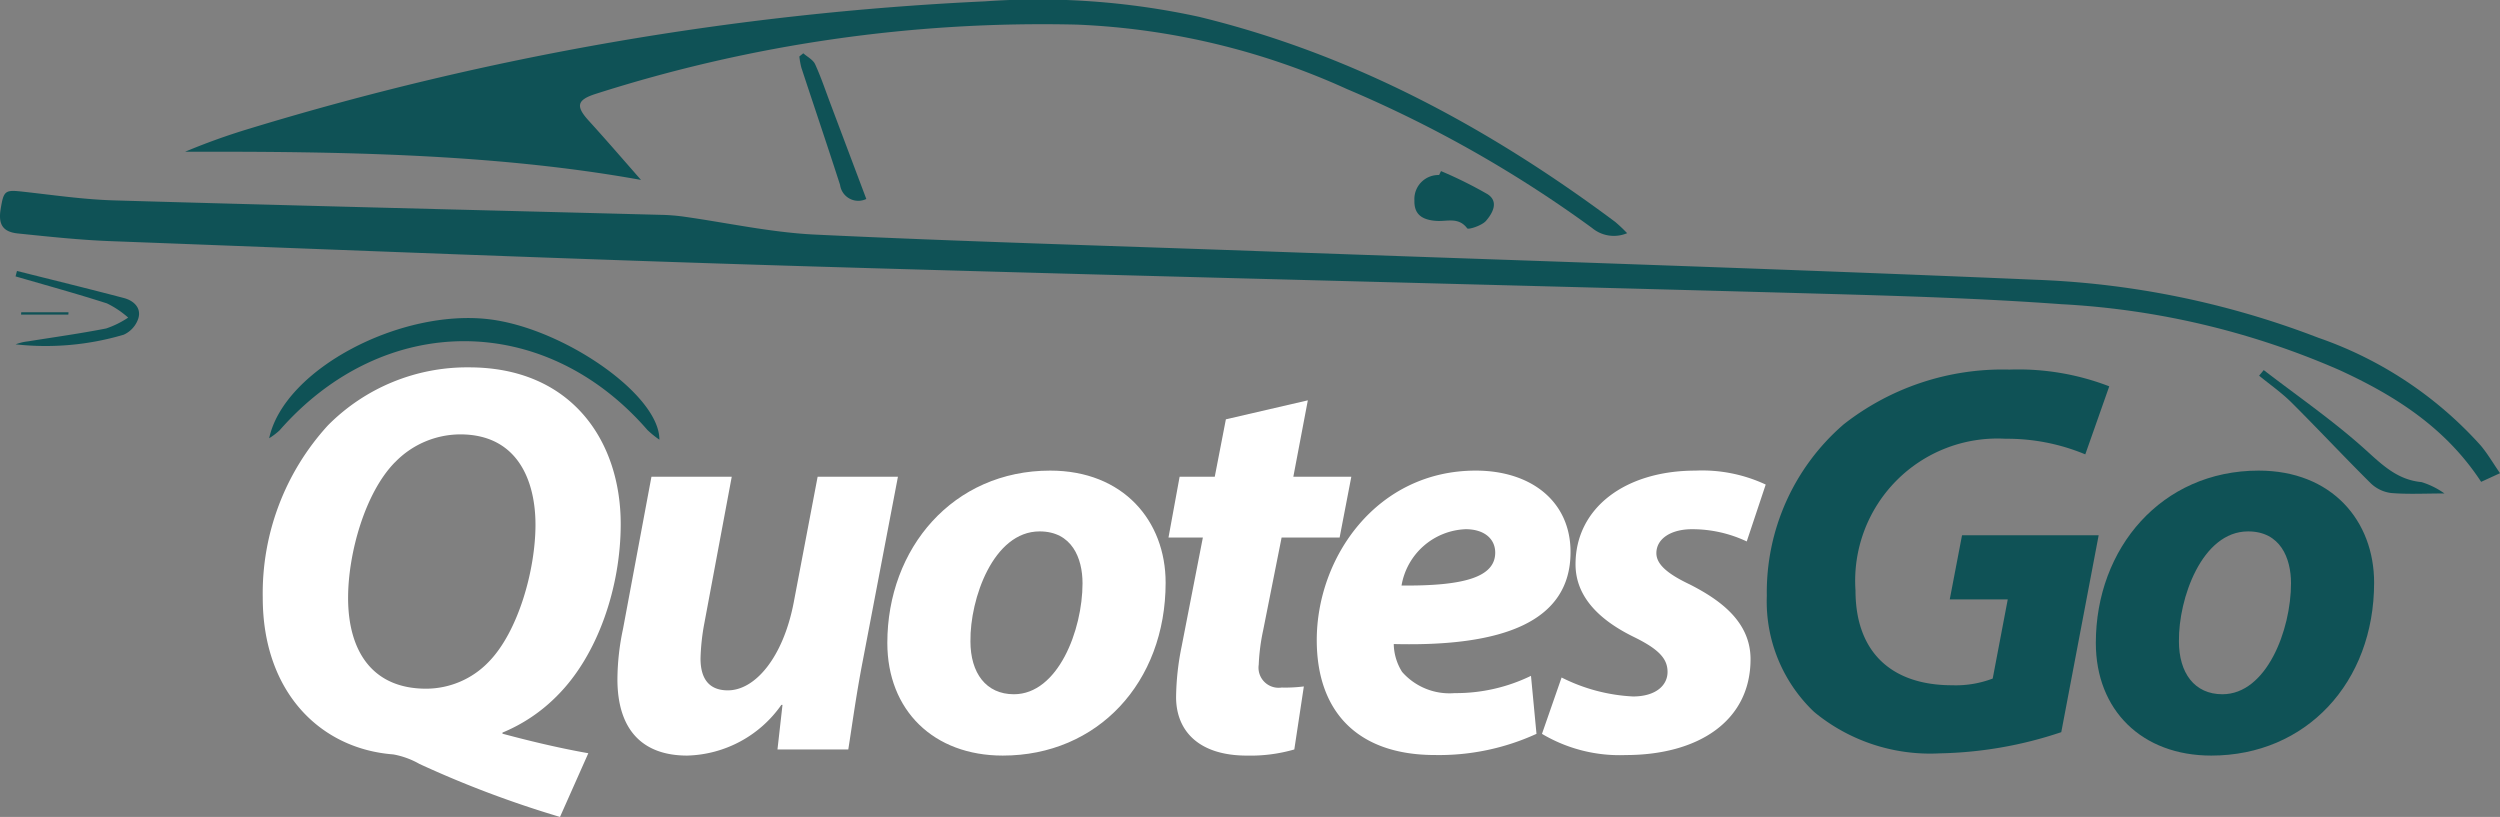 <svg id="logo" xmlns="http://www.w3.org/2000/svg" xmlns:xlink="http://www.w3.org/1999/xlink" width="157.25" height="51.385" viewBox="0 0 157.25 51.385">
  <rect x="0" y="0" width="157.25" height="51.385" fill="#808080" stroke="none"/>
  <defs>
    <clipPath id="clip-path">
      <rect id="Rectangle_19" data-name="Rectangle 19" width="157.25" height="51.385" fill="none"/>
    </clipPath>
  </defs>
  <g id="Group_61" data-name="Group 61" transform="translate(0 0)" clip-path="url(#clip-path)">
    <path id="Path_1017" data-name="Path 1017" d="M54.046,77.707a66,66,0,0,1-8.84-3.333,5.179,5.179,0,0,0-1.649-.6c-4.6-.351-8.208-3.929-8.208-9.857a15.652,15.652,0,0,1,4.1-10.84,12.323,12.323,0,0,1,8.875-3.648c6.42,0,9.541,4.6,9.541,9.857,0,3.964-1.438,8.244-4,10.8a10.4,10.4,0,0,1-3.438,2.316v.07c1.438.386,3.4.877,5.4,1.228ZM43.663,55.4c-1.894,1.929-2.946,5.753-2.946,8.524,0,3.333,1.508,5.717,4.911,5.717a5.464,5.464,0,0,0,3.929-1.684c1.859-1.894,2.947-5.788,2.947-8.629,0-2.666-1.052-5.683-4.736-5.683a5.729,5.729,0,0,0-4.1,1.754" transform="translate(-18.822 -26.322)" fill="#fff"/>
    <path id="Path_1018" data-name="Path 1018" d="M100.711,64.139,98.5,75.715c-.421,2.175-.666,4.034-.912,5.578H93.134l.316-2.807h-.07a7.458,7.458,0,0,1-5.928,3.192c-2.736,0-4.385-1.543-4.385-4.806a15.488,15.488,0,0,1,.351-3.157l1.789-9.576h5.051L88.539,73.33a13.677,13.677,0,0,0-.245,2.245c0,1.123.421,2,1.719,2,1.719,0,3.473-2.069,4.139-5.507l1.508-7.928Z" transform="translate(-44.231 -34.152)" fill="#fff"/>
    <path id="Path_1019" data-name="Path 1019" d="M136.885,70.364c0,6.279-4.28,10.875-10.243,10.875-4.35,0-7.262-2.842-7.262-7.086,0-5.963,4.139-10.839,10.244-10.839,4.595,0,7.261,3.157,7.261,7.05m-12.278,3.684c0,2,.982,3.333,2.736,3.333,2.771,0,4.315-4.034,4.315-6.981,0-1.579-.666-3.262-2.7-3.262-2.912,0-4.385,4.244-4.35,6.911" transform="translate(-63.567 -33.713)" fill="#fff"/>
    <path id="Path_1020" data-name="Path 1020" d="M165.965,53.86l-.912,4.806H168.7l-.736,3.824h-3.649l-1.158,5.823a12.75,12.75,0,0,0-.281,2.175,1.264,1.264,0,0,0,1.438,1.438,9.41,9.41,0,0,0,1.4-.07l-.6,3.964a9.924,9.924,0,0,1-2.981.386c-3.017,0-4.455-1.543-4.455-3.683a16.624,16.624,0,0,1,.351-3.192l1.333-6.84H157.2l.7-3.824h2.21l.7-3.613Z" transform="translate(-83.702 -28.679)" fill="#fff"/>
    <path id="Path_1021" data-name="Path 1021" d="M190.974,79.871a14.717,14.717,0,0,1-6.385,1.333c-4.911,0-7.436-2.771-7.436-7.226,0-5.226,3.788-10.664,10-10.664,3.473,0,5.963,1.929,5.963,5.121,0,4.385-4.245,5.963-11.12,5.788a3.387,3.387,0,0,0,.526,1.754,3.962,3.962,0,0,0,3.3,1.333,10.785,10.785,0,0,0,4.806-1.087ZM186.519,67a4.259,4.259,0,0,0-4.034,3.543c3.929.035,5.893-.526,5.893-2.07,0-.877-.7-1.473-1.859-1.473" transform="translate(-94.329 -33.713)" fill="#fff"/>
    <path id="Path_1022" data-name="Path 1022" d="M208.693,76.328a11.191,11.191,0,0,0,4.49,1.193c1.438,0,2.175-.7,2.175-1.543s-.561-1.438-2.14-2.21c-2-.982-3.648-2.42-3.648-4.56,0-3.543,3.122-5.893,7.542-5.893a9.427,9.427,0,0,1,4.42.877l-1.193,3.578A8.026,8.026,0,0,0,216.9,67c-1.333,0-2.245.6-2.245,1.508,0,.7.7,1.3,2.1,1.965,1.859.947,3.823,2.315,3.823,4.7,0,3.929-3.333,6.033-7.857,6.033a9.555,9.555,0,0,1-5.262-1.333Z" transform="translate(-110.469 -33.713)" fill="#fff"/>
    <path id="Path_1023" data-name="Path 1023" d="M256.223,72.534a25.43,25.43,0,0,1-7.647,1.333,11.459,11.459,0,0,1-7.893-2.6,9.577,9.577,0,0,1-2.981-7.3,13.945,13.945,0,0,1,4.841-10.8,16.183,16.183,0,0,1,10.419-3.438,15.878,15.878,0,0,1,6.279,1.052l-1.508,4.28a12.758,12.758,0,0,0-5.017-.982,8.948,8.948,0,0,0-9.436,9.541c0,3.964,2.35,5.963,6.069,5.963a6.523,6.523,0,0,0,2.561-.421l.947-4.981h-3.648l.772-4.034h8.594Z" transform="translate(-126.569 -26.481)" fill="#0f5256"/>
    <path id="Path_1024" data-name="Path 1024" d="M299.472,70.364c0,6.279-4.28,10.875-10.243,10.875-4.35,0-7.261-2.842-7.261-7.086,0-5.963,4.139-10.839,10.243-10.839,4.6,0,7.261,3.157,7.261,7.05m-12.278,3.684c0,2,.982,3.333,2.736,3.333,2.772,0,4.315-4.034,4.315-6.981,0-1.579-.666-3.262-2.7-3.262-2.911,0-4.385,4.244-4.35,6.911" transform="translate(-150.14 -33.713)" fill="#0f5256"/>
    <path id="Path_1025" data-name="Path 1025" d="M156.059,43.988l1.191-.546c-.43-.623-.774-1.219-1.21-1.738a24.47,24.47,0,0,0-10.22-6.782,55,55,0,0,0-17.8-3.649c-16.356-.7-32.719-1.218-49.08-1.807-9.222-.332-18.446-.594-27.663-1.032-2.8-.133-5.572-.755-8.359-1.142a12.056,12.056,0,0,0-1.338-.1c-11.465-.3-22.93-.576-34.4-.909-1.916-.056-3.826-.337-5.736-.548C.317,25.612.233,25.65.04,26.835c-.157.961.137,1.432,1.094,1.529,1.944.2,3.891.41,5.842.483,14.631.552,29.261,1.147,43.9,1.584,21.264.635,42.532,1.135,63.8,1.725,4.995.139,9.994.291,14.975.655a50.289,50.289,0,0,1,17.484,4.137c3.505,1.606,6.7,3.631,8.93,7.039" transform="translate(0 -13.678)" fill="#0f5256"/>
    <path id="Path_1026" data-name="Path 1026" d="M115.6,14.665a9.706,9.706,0,0,0-.748-.707c-7.93-5.913-16.493-10.544-26.177-12.9A47.541,47.541,0,0,0,75.219.084a188.957,188.957,0,0,0-46.248,8,41.118,41.118,0,0,0-4.076,1.461c9.777-.024,19.529.123,28.68,1.772-.937-1.065-2.1-2.417-3.3-3.738-.817-.9-.727-1.293.424-1.666A92.207,92.207,0,0,1,80.984,1.548,45.5,45.5,0,0,1,97.974,5.6,77.157,77.157,0,0,1,113.4,14.342a2.135,2.135,0,0,0,2.206.323" transform="translate(-13.255 0)" fill="#0f5256"/>
    <path id="Path_1027" data-name="Path 1027" d="M36.216,50.347a4.066,4.066,0,0,0,.658-.5c6.545-7.465,16.666-7.472,23.137-.013a6.013,6.013,0,0,0,.749.605c.011-2.816-5.972-6.961-10.618-7.563-5.583-.724-12.985,3.1-13.927,7.471" transform="translate(-19.284 -22.783)" fill="#0f5256"/>
    <path id="Path_1028" data-name="Path 1028" d="M191.844,23.268a1.51,1.51,0,0,0-1.552,1.593c-.026.844.429,1.234,1.41,1.294.647.039,1.369-.256,1.909.465.074.1.926-.17,1.184-.47.4-.464.831-1.2.1-1.675a26.489,26.489,0,0,0-2.931-1.454l-.118.246" transform="translate(-101.325 -12.259)" fill="#0f5256"/>
    <path id="Path_1029" data-name="Path 1029" d="M111.754,16.329c-.77-2.045-1.509-4.011-2.25-5.977-.316-.837-.6-1.691-.971-2.5-.13-.283-.489-.46-.743-.685l-.247.2a4.942,4.942,0,0,0,.127.705c.809,2.459,1.64,4.911,2.435,7.375a1.155,1.155,0,0,0,1.649.883" transform="translate(-57.264 -3.815)" fill="#0f5256"/>
    <path id="Path_1030" data-name="Path 1030" d="M2.076,36.8C4,37.36,5.927,37.889,7.831,38.5a5.838,5.838,0,0,1,1.336.894,5.818,5.818,0,0,1-1.382.683c-1.629.32-3.275.548-4.915.811a3.187,3.187,0,0,0-.784.188,17.235,17.235,0,0,0,6.8-.606,1.7,1.7,0,0,0,.925-1.042c.188-.652-.3-1.1-.9-1.261-2.24-.591-4.492-1.141-6.739-1.706l-.086.333" transform="translate(-1.105 -19.417)" fill="#0f5256"/>
    <path id="Path_1031" data-name="Path 1031" d="M315.592,57.552a4.976,4.976,0,0,0-1.441-.714c-1.621-.154-2.593-1.21-3.726-2.215-1.956-1.735-4.123-3.233-6.2-4.831l-.291.351c.683.56,1.415,1.069,2.038,1.689,1.68,1.673,3.3,3.41,4.982,5.077a2.249,2.249,0,0,0,1.28.614c1.044.089,2.1.029,3.361.029" transform="translate(-161.836 -26.513)" fill="#0f5256"/>
    <path id="Path_1032" data-name="Path 1032" d="M2.834,42.157H5.808l.01-.145H2.845l-.011.145" transform="translate(-1.509 -22.37)" fill="#0f5256"/>
  </g>
</svg>
